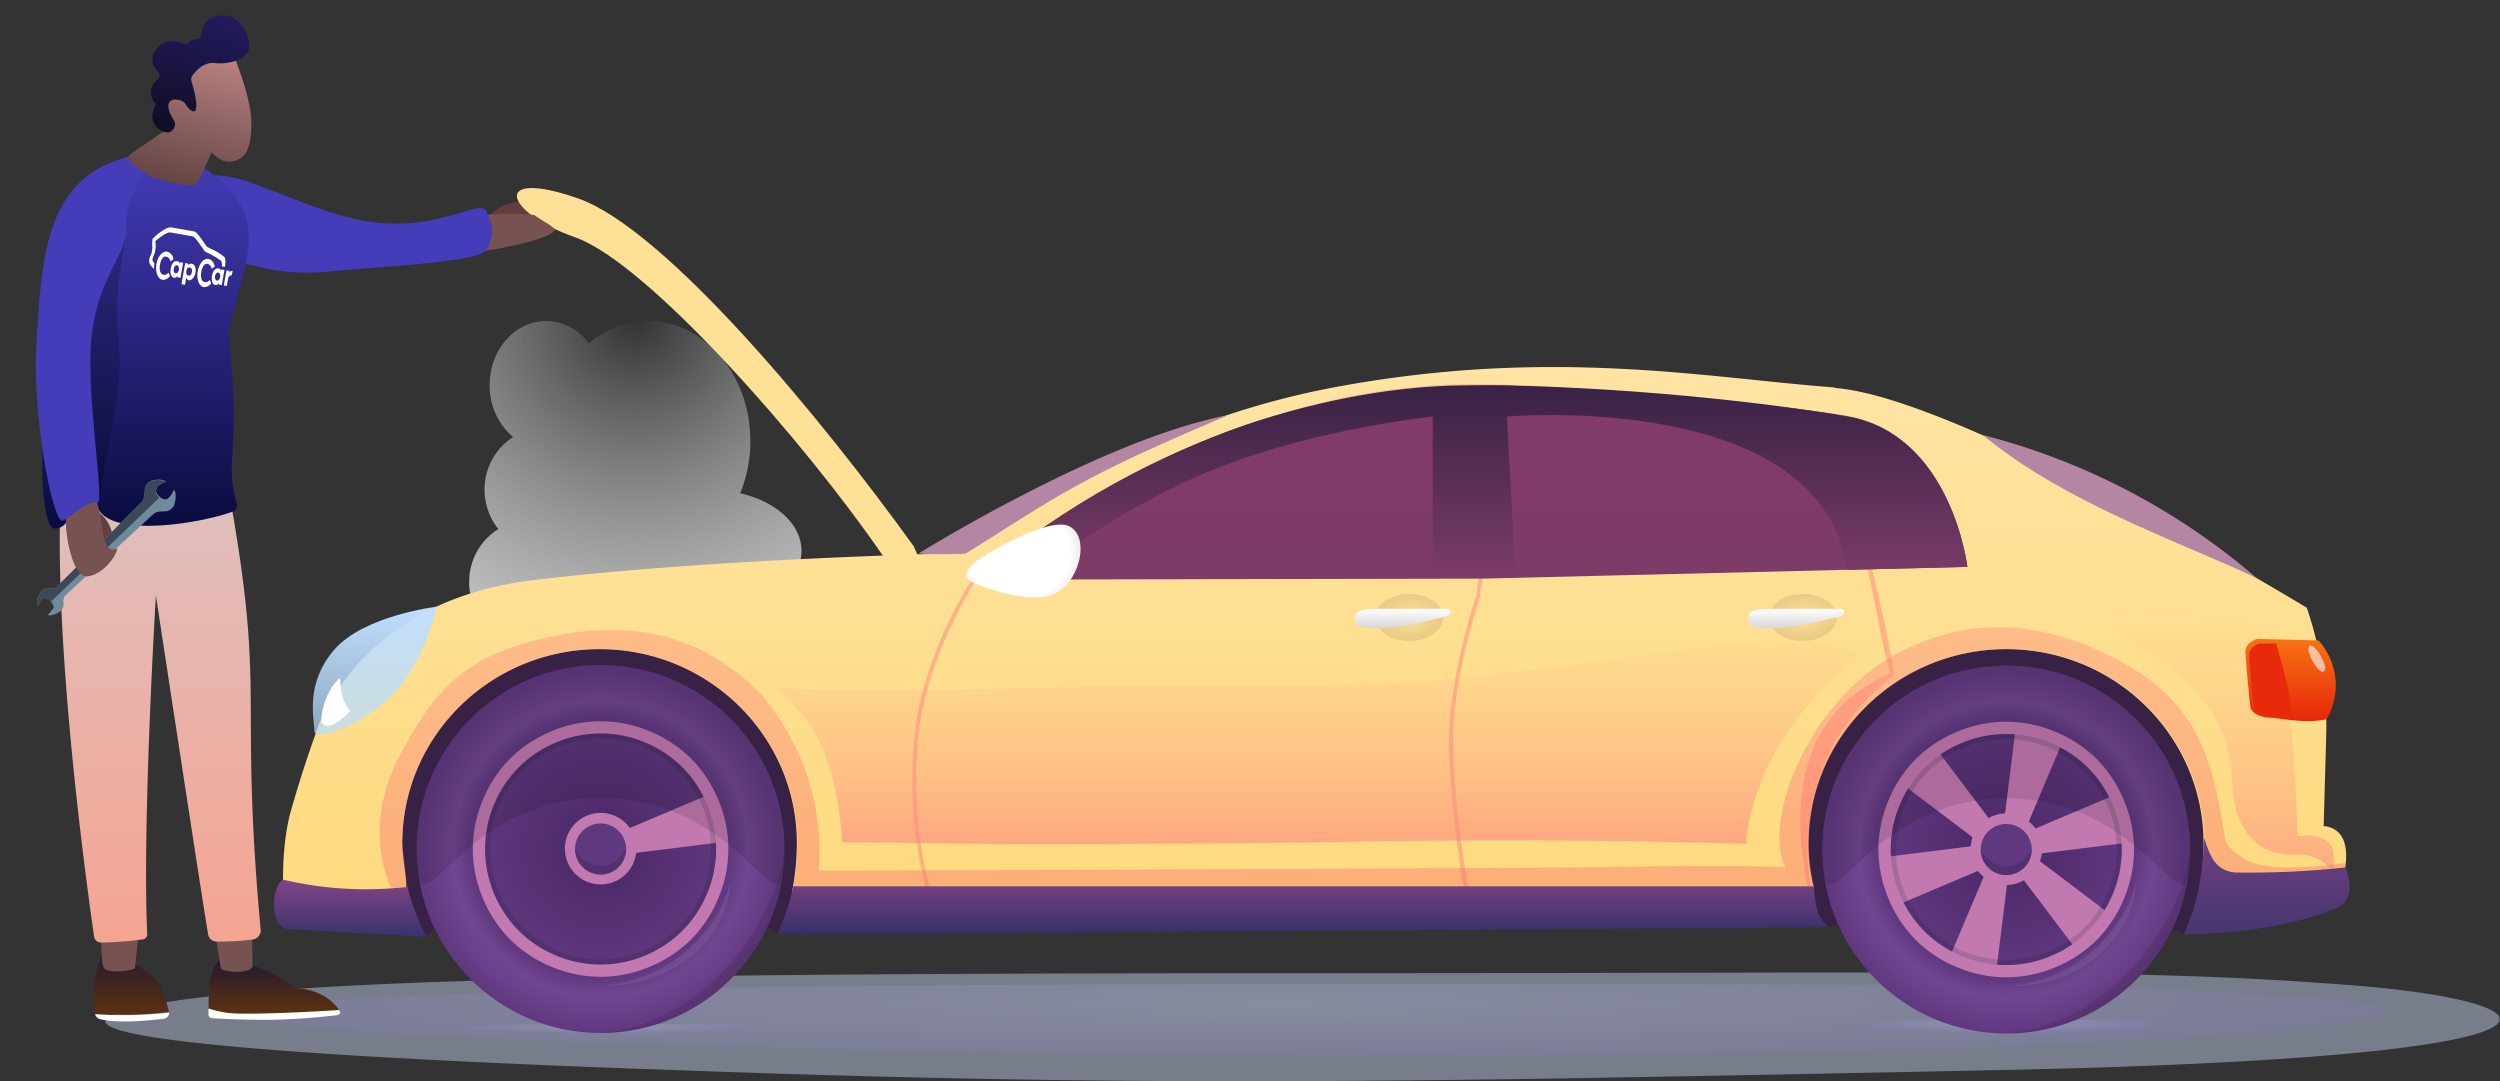 <svg xmlns="http://www.w3.org/2000/svg" xmlns:xlink="http://www.w3.org/1999/xlink" width="489.1" height="211.5"><rect width="100%" height="100%" fill="#333333" stroke="none"/><defs><linearGradient id="linear-gradient" x1=".5" x2=".3" y2=".7" gradientUnits="objectBoundingBox"><stop offset="0" stop-color="#c279b0"/><stop offset="1" stop-color="#c279b0"/></linearGradient><linearGradient id="linear-gradient-2" x2=".4" y2=".7" xlink:href="#linear-gradient"/><linearGradient id="linear-gradient-3" x2=".3" y2=".7" xlink:href="#linear-gradient"/><linearGradient id="linear-gradient-4" x2=".3" y2=".7" xlink:href="#linear-gradient"/><linearGradient id="linear-gradient-5" x2=".4" y2=".7" xlink:href="#linear-gradient"/><linearGradient id="linear-gradient-6" x2=".4" y2=".7" xlink:href="#linear-gradient"/><linearGradient id="linear-gradient-7" x1=".5" x2=".5" y2="1" gradientUnits="objectBoundingBox"><stop offset="0" stop-color="#ffacac"/><stop offset="0" stop-color="#ffe4a5"/><stop offset="1" stop-color="#fed97c"/></linearGradient><linearGradient id="linear-gradient-8" x1=".5" x2=".5" y2="1" gradientUnits="objectBoundingBox"><stop offset="0" stop-color="#fe9c7b" stop-opacity="0"/><stop offset="1" stop-color="#ff2e7e" stop-opacity=".3"/></linearGradient><linearGradient id="linear-gradient-9" x1=".5" x2=".5" y2="1" gradientUnits="objectBoundingBox"><stop offset="0" stop-color="#c3defd"/><stop offset="1" stop-color="#b5ddff" stop-opacity=".7"/></linearGradient><linearGradient id="linear-gradient-10" x1=".5" x2=".5" y2="1" gradientUnits="objectBoundingBox"><stop offset="0" stop-color="#824487"/><stop offset="1" stop-color="#38336d"/></linearGradient><linearGradient id="linear-gradient-12" x1=".5" x2=".5" y2="1" gradientUnits="objectBoundingBox"><stop offset="0" stop-color="#ff887e"/><stop offset="1" stop-color="#f86868"/></linearGradient><linearGradient id="linear-gradient-13" x1=".5" x2=".5" y2="1" gradientUnits="objectBoundingBox"><stop offset="0" stop-color="#724081"/><stop offset="1" stop-color="#353069"/></linearGradient><linearGradient id="linear-gradient-14" x1=".5" x2=".5" y2="1" gradientUnits="objectBoundingBox"><stop offset="0" stop-color="#703f80"/><stop offset="1" stop-color="#453671"/></linearGradient><linearGradient id="linear-gradient-15" x1=".5" x2=".5" y2="1" gradientUnits="objectBoundingBox"><stop offset="0" stop-color="#833b6a"/><stop offset="1" stop-color="#7c3b68"/></linearGradient><linearGradient id="linear-gradient-16" x1=".5" x2=".5" y2="1" gradientUnits="objectBoundingBox"><stop offset="0" stop-color="#372245"/><stop offset="1" stop-color="#7c3b68"/></linearGradient><linearGradient id="linear-gradient-17" x1=".5" x2=".5" y2="1" gradientUnits="objectBoundingBox"><stop offset="0" stop-color="#fff"/><stop offset="1" stop-color="#d8d8d8"/></linearGradient><linearGradient id="linear-gradient-19" x1=".5" x2=".5" y2="1" gradientUnits="objectBoundingBox"><stop offset="0" stop-color="#f77313"/><stop offset="1" stop-color="#e6240a"/></linearGradient><linearGradient id="linear-gradient-26" x1=".5" x2=".5" y2="1" gradientUnits="objectBoundingBox"><stop offset="0" stop-color="#2b1b2e"/><stop offset="1" stop-color="#5a3010"/></linearGradient><linearGradient id="linear-gradient-27" x1=".5" x2=".5" y2="1" gradientUnits="objectBoundingBox"><stop offset="0" stop-color="#18133b"/><stop offset="1" stop-color="#5f330d"/></linearGradient><linearGradient id="linear-gradient-28" x1=".5" x2=".5" y2="1" gradientUnits="objectBoundingBox"><stop offset="0" stop-color="#ddc2c2"/><stop offset="1" stop-color="#f5a491"/></linearGradient><linearGradient id="linear-gradient-29" x1=".5" x2=".5" y1="1" gradientUnits="objectBoundingBox"><stop offset="0" stop-color="#453cba"/><stop offset="1" stop-color="#453cba"/></linearGradient><linearGradient id="linear-gradient-30" x1=".5" x2=".5" y2="1" gradientUnits="objectBoundingBox"><stop offset="0" stop-color="#453cba"/><stop offset="1" stop-color="#080a3b"/></linearGradient><linearGradient id="linear-gradient-31" y1="0" y2="1" xlink:href="#linear-gradient-29"/><linearGradient id="linear-gradient-32" x1=".5" x2=".5" y1="1" gradientUnits="objectBoundingBox"><stop offset="0" stop-color="#c78a89"/><stop offset="1" stop-color="#644545"/></linearGradient><linearGradient id="linear-gradient-33" x1=".5" x2=".5" y2="1" gradientUnits="objectBoundingBox"><stop offset="0" stop-color="#231c62"/><stop offset="1" stop-color="#0e0d21"/></linearGradient><linearGradient id="linear-gradient-34" x1=".5" x2=".5" y2="1" gradientUnits="objectBoundingBox"><stop offset="0" stop-color="#423ab5"/><stop offset="1" stop-color="#35307c"/></linearGradient><radialGradient id="radial-gradient" cx=".5" cy=".3" r=".7" gradientTransform="matrix(1 0 0 1.532 0 -.2)" gradientUnits="objectBoundingBox"><stop offset="0" stop-color="#adb3c7"/><stop offset="1" stop-color="#7264ab"/></radialGradient><radialGradient id="radial-gradient-4" cx=".5" cy=".5" r=".5" gradientUnits="objectBoundingBox"><stop offset="0" stop-color="#4a2765"/><stop offset=".7" stop-color="#60387f"/><stop offset=".8" stop-color="#704691"/><stop offset="1" stop-color="#60387f"/></radialGradient><radialGradient id="radial-gradient-5" cx=".5" cy="0" r="1.1" gradientUnits="objectBoundingBox"><stop offset="0" stop-color="#fff" stop-opacity="0"/><stop offset="1" stop-color="#c7c7c7"/></radialGradient><radialGradient id="radial-gradient-6" cx=".5" cy=".5" r=".5" gradientUnits="objectBoundingBox"><stop offset="0" stop-color="#0e1626" stop-opacity="0"/><stop offset="1" stop-color="#2e0e19" stop-opacity=".1"/></radialGradient><radialGradient id="radial-gradient-8" cx=".3" cy=".2" r=".8" gradientTransform="matrix(-.998 .066 -.075 -1.14 .7 .6)" gradientUnits="objectBoundingBox"><stop offset="0" stop-color="#fff"/><stop offset=".6" stop-color="#fff"/><stop offset=".9" stop-color="#d1d1d1"/><stop offset="1" stop-color="#fff"/></radialGradient><style>.cls-3{fill:url(#radial-gradient);opacity:.415}.cls-4{fill:#623f3e}.cls-5{fill:#372245}.cls-6{fill:url(#radial-gradient-4)}.cls-25,.cls-7{fill:#fff}.cls-7{opacity:.077}.cls-8{opacity:.108}.cls-9{fill:#c279b0}.cls-10{fill:url(#linear-gradient)}.cls-11{fill:url(#linear-gradient-2)}.cls-12{fill:url(#linear-gradient-3)}.cls-13{fill:url(#linear-gradient-4)}.cls-14{fill:url(#linear-gradient-5)}.cls-15{fill:url(#linear-gradient-6)}.cls-16{fill:#60387f}.cls-17,.cls-55{fill:none}.cls-17{stroke:rgba(14,22,38,.15)}.cls-18{fill:rgba(14,22,38,.18)}.cls-19{opacity:.116}.cls-22{fill:#807f7c}.cls-23{fill:url(#linear-gradient-8)}.cls-27{fill:#fe857c;opacity:.519}.cls-33{fill:#b486a4}.cls-34{fill:url(#radial-gradient-6)}.cls-35{fill:url(#linear-gradient-17)}.cls-43{fill:#765251}.cls-54{stroke:none}</style></defs><g id="Groupe_1020" transform="translate(-428.2 -393.3)"><g id="illustration" transform="translate(-21 47)"><g id="deal_home" transform="translate(-128.8 84.4)"><g id="cars" transform="translate(-30.5)"><g id="shadow" transform="translate(629 333.7)"><path id="Tracé_2719" fill="#bec9e6" d="M235-1.7c127.5 0 159.2-1 202.2 2.3s53 14-65.9 16.6a23222.5 23222.5 0 01-82.9 1.6c-66.5 1.1-112.6.9-180-1.6C16.8 14-20.8 9.6 7.8 4.4s99.9-6.1 227.4-6.1z" opacity=".5" transform="translate(1.7 120.3)"/><path id="Tracé_2718" fill="url(#radial-gradient)" d="M217.2-3.4c120.3 0 157 0 193 2.5S423.4 6.5 348 9s-152.5 2-239 0S-2 3.5 13 1s83.8-4.4 204.2-4.4z" opacity=".3" transform="translate(19.2 124.1)"/><path id="Tracé_2824" d="M37-3.4c16.2 0 21.1 0 26 .3s1.7 1-8.4 1.3-20.6.3-32.3 0-14.9-.7-12.9-1 11.3-.6 27.5-.6z" class="cls-3" transform="translate(62 131.9)"/><path id="Tracé_2825" d="M37-3.4c16.2 0 21.1 0 26 .5s1.7 1.3-8.4 1.8-20.6.3-32.3 0-14.9-1-12.9-1.5 11.3-.8 27.5-.8z" class="cls-3" transform="translate(336 131.1)"/></g><path id="path1232" d="M2.5 3.6c2.2.7 6.6 1.7 7 .6S7 .2 4 0A8.6 8.6 0 000 .4" class="cls-4" transform="rotate(-25 1036.7 -1436.6)"/><g id="Groupe_939" transform="translate(663 333.7)"><path id="Tracé_2710" d="M43.5 0c24.1 0 43.6 18.1 43.6 40.5a24.5 24.5 0 01-8.2 18s-5.8-7-34.8-6.9S10.3 59 10.3 59 0 50.7 0 40.5C0 18.1 19.5 0 43.5 0z" class="cls-5" transform="translate(18.6 52.5)"/><g id="Groupe_757" transform="translate(293.7 52.5)"><path id="Tracé_2712" d="M43.5 0c24.1 0 43.6 18.1 43.6 40.5a24.5 24.5 0 01-8.2 18S56.3 46 44.5 46C31.4 46 9.4 57.2 9.4 57.2S0 50.7 0 40.5C0 18.1 19.5 0 43.5 0z" class="cls-5"/><g id="Groupe_933" transform="translate(-102.7 -28.1)"><circle id="Ellipse_244" cx="36" cy="36" r="36" class="cls-6" transform="translate(111 34)"/><path id="Tracé_2821" d="M24.8 0C10.6 1.2 1.2 13 0 21.7 0 9.7 11.1 0 24.8 0z" class="cls-7" transform="rotate(-178 86.7 47.3)"/><path id="Tracé_2814" d="M36 0C15.4 2 1.7 21.5 0 36A36 36 0 0136 0z" class="cls-8" transform="rotate(180 91.5 53)"/><circle id="Ellipse_247" cx="7" cy="7" r="7" class="cls-9" transform="rotate(75 36 129.7)"/><path id="Tracé_2815" d="M-2 0h9.6L4.4 23H1.2z" class="cls-10" transform="rotate(75 44.3 140.5)"/><path id="Tracé_2816" d="M-2 0h9.6L4.4 23H1.2z" class="cls-11" transform="rotate(135 65.6 76.5)"/><path id="Tracé_2820" d="M-2 0h9.6L4.4 23H1.2z" class="cls-12" transform="rotate(-45 131.2 -126.6)"/><path id="Tracé_2817" d="M-2 0h9.6L4.4 23H1.2z" class="cls-13" transform="rotate(-165 77.7 37.3)"/><path id="Tracé_2819" d="M-2 0h9.6L4.4 23H1.2z" class="cls-14" transform="rotate(15 -101.9 596)"/><path id="Tracé_2818" d="M-2 0h9.6L4.4 23H1.2z" class="cls-15" transform="rotate(-105 93 -8.8)"/><circle id="Ellipse_248" cx="5" cy="5" r="5" class="cls-16" transform="translate(142 65)"/><path id="Soustraction_6" d="M-2282-5490a24.9 24.9 0 01-9.7-2 25 25 0 01-8-5.3 25 25 0 01-5.3-8 24.8 24.8 0 01-2-9.7 24.8 24.8 0 012-9.7 25 25 0 015.3-8 25 25 0 018-5.3 24.9 24.9 0 019.7-2 24.9 24.9 0 019.7 2 25 25 0 018 5.3 25 25 0 015.3 8 24.8 24.8 0 012 9.7 24.8 24.8 0 01-2 9.7 25 25 0 01-5.3 8 25 25 0 01-8 5.3 24.9 24.9 0 01-9.7 2zm0-47.6a22.4 22.4 0 00-8.8 1.8 22.5 22.5 0 00-7.2 4.8 22.5 22.5 0 00-4.8 7.2 22.4 22.4 0 00-1.8 8.8 22.4 22.4 0 001.8 8.8 22.5 22.5 0 004.8 7.2 22.5 22.5 0 007.2 4.8 22.4 22.4 0 008.8 1.8 22.4 22.4 0 008.8-1.8 22.5 22.5 0 007.2-4.8 22.5 22.5 0 004.8-7.2 22.4 22.4 0 001.8-8.8 22.4 22.4 0 00-1.8-8.8 22.5 22.5 0 00-4.8-7.2 22.5 22.5 0 00-7.2-4.8 22.4 22.4 0 00-8.8-1.8z" class="cls-9" transform="translate(2429 5585)"/><g id="Ellipse_249" class="cls-17" transform="translate(124.4 47.4)"><circle cx="22.6" cy="22.6" r="22.6" class="cls-54"/><circle cx="22.6" cy="22.6" r="22.1" class="cls-55"/></g><path id="Tracé_2823" d="M5 0a5 5 0 015 5S8.3 1.7 5 1.7 0 5 0 5a5 5 0 015-5z" class="cls-18" transform="rotate(180 76 37.5)"/><path id="Tracé_2822" d="M36 0a36.1 36.1 0 0132.5 20.5A35.5 35.5 0 0172 36c0 19.9-7.1-10-36-10S0 56 0 36a36.3 36.3 0 012.8-13.8A36 36 0 0136 0z" class="cls-19" transform="translate(111 34)"/></g></g><path id="Union_7" fill="url(#radial-gradient-5)" d="M2 36a12.1 12.1 0 015.7-10.3A12.3 12.3 0 015 18a12.1 12.1 0 015.6-10.3A13 13 0 016-2.5C6-9.4 11-15 17-15a10.5 10.5 0 018.4 4.4A18 18 0 0137-15C48-15 57-4.5 57 8.5a26.8 26.8 0 01-2 10.2c7 1.6 12 6 12 11.3 0 6.6-8 12-18 12a23.3 23.3 0 01-12.5-3.4 11.2 11.2 0 01-8 3.4 11 11 0 01-4.6-1 11.5 11.5 0 01-10.4 7A11.8 11.8 0 012 36z" transform="translate(35.3 6)"/><path id="path1122" fill="url(#linear-gradient-7)" d="M1918.8-1273.4c-24.6-1.8-55.5-8-98 0s-72.2 32.4-72.2 32.4-48.8 1-84.4 5.3-42.7 30.5-42.7 30.5-2.2 5.9-4.7 14.7-1.2 21.4-1.2 21.4 3.1-.1 24.6.8c-3.7-4.5-1.7-3.4-.9-7.2.3-1.2-.7-5.9-.7-8.7 0-21 17.3-38 38.6-38s38.6 17 38.6 38v.2a52.4 52.4 0 01-.8 8.5c-.6 3.5 3.3 3.7 1.5 7.2-1.2 2.3 199.3-.4 198-4.7a3.2 3.2 0 01.2-2.7 34.4 34.4 0 01-1-8.5c0-21 17.4-38 38.7-38s38.6 17 38.6 38v.2a41.7 41.7 0 01-.7 8c-.6 3.2 4.4 2.5 2.8 5.6l15.5-2 3.4-1.3 5.9-2.4s3.8-10.7-3.4-11.5l.5-17.7a70.8 70.8 0 00-3.8-25s-67.9-41.3-92.4-43z" transform="translate(-1614.4 1277.4)"/><path id="path1216" d="M2121.6-1170.7l-1.1-.2 1.3.1-.2.1" class="cls-22" transform="translate(-1965.2 1210.9)"/><path id="path1220" d="M2179.6-1171.7a.6.6 0 00.1 0" class="cls-22" transform="translate(-1999 1211.4)"/><path id="path1224" d="M1903.1-1170.1c7.7 6.6 11.7 13.7 13 30.3 13.4 0 14 .2 28.5.3 11.7.1 40.7 0 63.8-.3 50.8-1 84.5.3 84.5.3s.4-20.1 22.6-37c-19.9-7.7-61 6-105.5 5.9s-69.6 1-78.1 1h-19z" class="cls-23" transform="translate(-1805.8 1232.8)"/><path id="path1228" fill="url(#linear-gradient-9)" d="M1620.7-1055.8s-14.2 1.7-20 8.4-3.9 13.5-3.9 15.9 10.6-1.5 16.3-8.2 7.6-16 7.6-16z" transform="translate(-1589.8 1102.7)"/><path id="path1230" d="M1603.2-1036c-3.5 4-4.7 3.3-5.3 2.9s-.3-5.6 2.4-8.8c1.2-1.4-.4 2.7 2.9 5.9z" class="cls-25" transform="rotate(4 -14988.4 -23237.9)"/><path id="path1232-2" fill="url(#linear-gradient-10)" d="M1637.7-972.5a47.3 47.3 0 01-3.7-9.8 70.3 70.3 0 01-24.3-1.4s-1.7.8-1.8 4.8 2.2 4.8 2.2 4.8" transform="translate(-1608.8 1084)"/><path id="path836" d="M3369.3-1837.5c-.5.6-9.2 14.4-11.2 28.7a84.5 84.5 0 002 31.8l104.5.2c-.5-2.7-3.5-22-2.8-32.8a110 110 0 015.2-24.5l5.6-40.7c-4.9.2-22.7-2-48.6 7.4s-53.3 28.9-54.7 30zm-9.8 61.2v-.2a85 85 0 01-2.1-32.4c2-15 11.2-29 11.3-29v-.1c.4-.3 29-20.7 55-30.1a127.7 127.7 0 0149.4-7.4h.4l-5.8 41.6c0 .1-4.3 12.7-5.1 24.4s2.9 32.8 2.9 33v.4h-.4l-105.6-.2" class="cls-27" transform="translate(-3232.7 1879)"/><path id="path838" d="M3708.7-1774.5v-.8l68-.7c.1-2.2-8.6-31.5 16.2-42-2.1-7.7-1.5-7.7-5.3-24.5-4.9-21.2-5.7-18.5-6.7-19-2.2-1-44.7-12.7-62.8-12.2 0-1-.2-.8 0-.8 26 .1 60.3 11 63.2 12.2 1.8.8 4.3 7.7 7 19.4 3.5 15.2 3.3 13.3 5.4 25.1-22.4 17.3-16.2 42-16.2 42.2v.4l-68.8.7" class="cls-27" transform="translate(-3477.6 1878)"/><path id="Tracé_2713" d="M17669.3 8940.2c26.3 12.9 26.1 24.3 26.8 32.7s5.3 13 12.3 12.7 7.4 6.1 7.5.6-7.1-4.2-7.1-4.2-.8-39.8-6.5-41.8c-7.3-2.5-14 .5-33 0z" class="cls-23" transform="translate(-17313.8 -8890.2)"/><path id="path1122-2" fill="url(#linear-gradient-12)" d="M2015.5-1189.6l-.1 1.5-10 6.6-15.6 1.9c1.6-3.1-1.5-3.4-1-6.6.6-2.8-1-4.4-1-7v-.2c0-21-17.4-38-38.7-38s-38.7 17-38.7 38a37.9 37.9 0 001 8.4c.1.7-1 2-.7 2.8 1.3 4.3-198.7 7-197.6 4.7 1.8-3.5-2-3.7-1.4-7.2a52.4 52.4 0 00.8-8.5v-.2c0-21-17.3-38-38.6-38s-38.7 17-38.7 38l1 8.7h-3.2s-5.9-11.4 1.6-25.7 14-20.4 31.1-23.7 29.2 1.4 39 10.8a47.4 47.4 0 0112 35.2c43.6 0 150.3-.6 150.3-.6s27.8-.6 38.8 0c-4.5-9 4.3-32.4 21.8-41.8s33.7-4.5 46 2.8 15.5 17.4 17.6 29.8c.9 3.9-.3 4.5 4.5 7.6s19.8.7 19.8.7z" opacity=".4" transform="translate(-1611 1286.6)"/><path id="path1234" fill="url(#linear-gradient-13)" d="M2109.3-974.6c-1.6-1.6-2.5-2.6-2.8-8h-199.7a39.3 39.3 0 01-3.2 9.4" transform="translate(-1806.1 1084.2)"/><path id="path1236" fill="url(#linear-gradient-14)" d="M2788.4-990.1c1 2.9 1.9 6.5 6.2 6.8a174.6 174.6 0 0021.5-1c2 5.7-.4 7-1.3 7.7-12.6 5.6-30.4 5.4-30.4 5.4a41.5 41.5 0 002.8-8.2 61.6 61.6 0 001.2-10.7z" transform="translate(-2411.7 1082.2)"/><path id="path790" fill="url(#linear-gradient-15)" d="M3417.8-1822.5c-1.3 0 24-20 50-29.5s53.5-8.5 53.5-8.5 46 2.4 66.4 6 23.5 29.5 23.5 29.5l-94.8 2.3" transform="translate(-3280.8 1864.1)"/><path id="path790-2" fill="url(#linear-gradient-16)" d="M3587.7-1824.4l23.5-.6s-3-25.8-23.5-29.4-52.5-6.4-75.4-6.1-59.7 8.4-94.4 37.3c3.7.3 10.2 0 10.2 0s16.7-13.3 36.3-21.1 42.2-10.1 42.2-10.1v31.2h16.2l-1.7-31.2s61.6-5.4 66.6 30z" transform="translate(-3280.8 1864.1)"/><path id="Tracé_2720" d="M271.5 6c16.2 13.4 39.8 21.4 53.6 28a132.3 132.3 0 00-53.6-28z" class="cls-33" transform="translate(61.9 7.3)"/><path id="Tracé_2724" d="M326.2 7c-30.2 12.7-33.8 16.3-51 26.9a81.6 81.6 0 01-9.2 0s35.6-22.2 60.2-27z" class="cls-33" transform="translate(-140.8 2.6)"/><ellipse id="Ellipse_201" cx="6.6" cy="4.6" class="cls-34" rx="6.6" ry="4.6" transform="translate(214.6 44.4)"/><ellipse id="Ellipse_243" cx="6.6" cy="4.6" class="cls-34" rx="6.6" ry="4.6" transform="translate(291.6 44.4)"/><path id="Tracé_2725" d="M17594.3 8935.3h-9.8c-6 0-8 0-8.1 1.5-.1 2.1.2 2 3.7 2.3s10.4-1.4 10.4-1.4l3.8-.9c1.2-.3 1-1.5 0-1.5z" class="cls-35" transform="translate(-17365.8 -8888)"/><path id="Tracé_2812" d="M17594.3 8935.3h-9.8c-6 0-8 0-8.1 1.5-.1 2.1.2 2 3.7 2.3s10.4-1.4 10.4-1.4l3.8-.9c1.2-.3 1-1.5 0-1.5z" class="cls-35" transform="translate(-17288.8 -8888)"/><g id="Groupe_801" transform="translate(134.3 28)"><path id="path820" fill="url(#linear-gradient-19)" d="M4272.2-1723.5l-11.7-.3c-1 0-2.6 1.1-2.6 2.4s.8 9.9 1 11 2 2 3.8 2 6.7 1.3 11.1.3a13.2 13.2 0 00-1.6-15.4" transform="translate(-4007.4 1749)"/><path id="path820-2" fill="#e72b0a" d="M4263.2-1723.7h-3a2.6 2.6 0 00-2.3 2c0 1.3.7 9 1 10s1.6 1.8 3.3 1.8l3.6.5c1.8.3-2.6-14.3-2.6-14.3z" transform="translate(-4006.7 1749.8)"/><path id="path822" fill="#fff" d="M1.4.7A8.8 8.8 0 011.8 5c-.3 1-1 1-1.4 0A8.6 8.6 0 01.1.8c.3-1 1-1 1.3 0z" opacity=".6" transform="rotate(-24 194.2 -603.9)"/><path id="Tracé_2727" fill="url(#radial-gradient-8)" d="M18.3 13c3.9-3.7 4-11.8-.2-13S2.1 8.6.6 10.9s-.2 3.1 2 3.5 11.8 2.2 15.7-1.4z" transform="rotate(10 1.3 14.4)"/></g><path id="Tracé_2846" fill="#fee096" d="M124 36.6c-17.6-25.4-47.6-63.1-64.6-69.4s-14.7 2.4-.7 7.6 44.2 40.8 59 63.2c5.8 5.6 8.4 2.4 6.2-1.4z" transform="rotate(-1 49.2 12.1)"/></g><g id="Groupe_940" transform="translate(579 358)"><circle id="Ellipse_244-2" cx="36" cy="36" r="36" class="cls-6" transform="translate(111 34)"/><path id="Tracé_2821-2" d="M24.8 0C10.6 1.2 1.2 13 0 21.7 0 9.7 11.1 0 24.8 0z" class="cls-7" transform="rotate(-178 86.7 47.3)"/><path id="Tracé_2814-2" d="M36 0C15.4 2 1.7 21.5 0 36A36 36 0 0136 0z" class="cls-8" transform="rotate(180 91.5 53)"/><circle id="Ellipse_247-2" cx="7" cy="7" r="7" class="cls-9" transform="rotate(75 36 129.7)"/><path id="Tracé_2815-2" d="M-2 0h9.6L4.4 23H1.2z" class="cls-10" transform="rotate(75 44.3 140.5)"/><path id="Tracé_2816-2" d="M-2 0h9.6L4.4 23H1.2z" class="cls-11" transform="rotate(135 65.6 76.5)"/><path id="Tracé_2820-2" d="M-2 0h9.6L4.4 23H1.2z" class="cls-12" transform="rotate(-45 131.2 -126.6)"/><path id="Tracé_2817-2" d="M-2 0h9.6L4.4 23H1.2z" class="cls-13" transform="rotate(-165 77.7 37.3)"/><path id="Tracé_2819-2" d="M-2 0h9.6L4.4 23H1.2z" class="cls-14" transform="rotate(15 -101.9 596)"/><path id="Tracé_2818-2" d="M-2 0h9.6L4.4 23H1.2z" class="cls-15" transform="rotate(-105 93 -8.8)"/><circle id="Ellipse_248-2" cx="5" cy="5" r="5" class="cls-16" transform="translate(142 65)"/><path id="Soustraction_6-2" d="M-2282-5490a24.9 24.9 0 01-9.7-2 25 25 0 01-8-5.3 25 25 0 01-5.3-8 24.8 24.8 0 01-2-9.7 24.8 24.8 0 012-9.7 25 25 0 015.3-8 25 25 0 018-5.3 24.9 24.9 0 019.7-2 24.9 24.9 0 019.7 2 25 25 0 018 5.3 25 25 0 015.3 8 24.8 24.8 0 012 9.7 24.8 24.8 0 01-2 9.7 25 25 0 01-5.3 8 25 25 0 01-8 5.3 24.9 24.9 0 01-9.7 2zm0-47.6a22.4 22.4 0 00-8.8 1.8 22.5 22.5 0 00-7.2 4.8 22.5 22.5 0 00-4.8 7.2 22.4 22.4 0 00-1.8 8.8 22.4 22.4 0 001.8 8.8 22.5 22.5 0 004.8 7.2 22.5 22.5 0 007.2 4.8 22.4 22.4 0 008.8 1.8 22.4 22.4 0 008.8-1.8 22.5 22.5 0 007.2-4.8 22.5 22.5 0 004.8-7.2 22.4 22.4 0 001.8-8.8 22.4 22.4 0 00-1.8-8.8 22.5 22.5 0 00-4.8-7.2 22.5 22.5 0 00-7.2-4.8 22.4 22.4 0 00-8.8-1.8z" class="cls-9" transform="translate(2429 5585)"/><g id="Ellipse_249-2" class="cls-17" transform="translate(124.4 47.4)"><circle cx="22.6" cy="22.6" r="22.6" class="cls-54"/><circle cx="22.6" cy="22.6" r="22.1" class="cls-55"/></g><path id="Tracé_2823-2" d="M5 0a5 5 0 015 5S8.3 1.7 5 1.7 0 5 0 5a5 5 0 015-5z" class="cls-18" transform="rotate(180 76 37.5)"/><path id="Tracé_2822-2" d="M36 0a36.1 36.1 0 0132.5 20.5A35.5 35.5 0 0172 36c0 19.9-7.1-10-36-10S0 56 0 36a36.3 36.3 0 012.8-13.8A36 36 0 0136 0z" class="cls-19" transform="translate(111 34)"/></g></g></g></g><g id="Groupe_1018" transform="translate(19 27.7)"><g id="Groupe_982" transform="translate(420.9 453.3)"><g id="g962" transform="translate(6.6 99.5)"><path id="path976" fill="url(#linear-gradient-26)" d="M1077.1-765.3a1.3 1.3 0 000-.3c-1.7-6.6-2.3-5.9-5.6-8.5a10.7 10.7 0 00-7.6-2 22.6 22.6 0 00-1.3 11v.1a77.4 77.4 0 0014.5-.3" transform="translate(-1062.4 776.1)"/></g><g id="g1026" transform="translate(29.1 99.4)"><path id="path1040" fill="url(#linear-gradient-27)" d="M1386.2-753.1c-2.2-3.3-6-4.3-8.8-4.4a24.3 24.3 0 00-10.6-5s-2.7-2.5-4.3-.2-1.8 3.3-1.9 9.3a20.9 20.9 0 007.1 1.4" transform="translate(-1360.6 763.7)"/></g><path id="path1232-3" d="M4.5 6.4c4 1.2 15.2 3.2 14.3 1.3-.5-1.2-1-1.5-2.5-3.9a43 43 0 00-9-3.8C2.1-.3 0 .8 0 .8" class="cls-43" transform="rotate(-23 -66.9 -209)"/><path id="path992" d="M1065.6-629.6a1.4 1.4 0 001 1c3.9.9 10 .2 12.5-.1a1.2 1.2 0 001-1.2 77.5 77.5 0 01-14.5.3" class="cls-25" transform="translate(-1058.7 740.3)"/><path id="path1024" d="M1367-638.1a19.5 19.5 0 01-6.4-1v1.1a.7.7 0 00.7.8s5.7.4 11.9.3 12.6-.9 12.6-.9c.8-.3.6-.5.3-1-2.6.2-13.5.8-19 .7" class="cls-25" transform="translate(-1331.5 748.7)"/><path id="path1056" d="M0 1.4c0 .3 1 4.5 1.7 6.9a5.4 5.4 0 00.7 1.5c.8 1.2 6-.7 6-1.3L7.3 0 0 1.4" class="cls-43" transform="rotate(13 -397.2 82.8)"/><path id="path1056-2" d="M0 1.4l1.9 8.2a9.5 9.5 0 003.5.3c1.5-.2 2.7-.7 2.6-1.3L7.3 0 0 1.4" class="cls-43" transform="rotate(4 -1304.8 480)"/><path id="path1072" fill="url(#linear-gradient-28)" d="M1007.2-2087.5c7.5 41.3 2 38.8 6.3 86.3a1.8 1.8 0 01-1.5 1.8 51.6 51.6 0 01-7.1.4 1.7 1.7 0 01-1.7-1.5c-1.4-8.3-10.2-66.2-10.2-66.2s-2.7 44.4-1.7 66.2a1 1 0 01-1 1.1 68.7 68.7 0 01-8.2.6 1.4 1.4 0 01-1.2-1.2c-1-7-7-49.3-6.7-79.7 0-1.7 2-15.8 2-15.8" transform="translate(-974.2 2095.5)"/></g><g id="Groupe_793" transform="rotate(102 91.4 409.6)"><path id="path944" fill="url(#linear-gradient-29)" d="M3 6.2C5.7 4 7.4 3.8 10.2 4.6s7 17.8 10.5 28.7 1.5 16 2.2 21.7c1.2 9.9 8 14.3-7 11.8S8.7 50.5 9.7 33 .2 8.2 3 6.2z"/></g><path id="path1088" fill="url(#linear-gradient-30)" d="M975.9-2904.2c3.6 5.3 20.5 2.3 26.1.2a1.3 1.3 0 00.8-1.6c-2.5-9.3 1-7.8-1.6-33.5 2.6-12.6 8.6-21.7-2.6-30.5s-12.4-5.1-12.4-5.1c-23.7 19.1-23.6 73.6-19.1 74s4-11.3 8.8-3.5z" transform="translate(-547.3 3369.7)"/><g id="g1154" transform="translate(418.8 458.8)"><g id="Groupe_776" transform="rotate(66 4 6.2)"><path id="path1232-4" d="M2.5 3.6c2.2.7 6.6 1.7 7 .6S7 .2 4 0A8.6 8.6 0 000 .4" class="cls-4" transform="rotate(-29 7.8 -6.6)"/><path id="path1154" fill="#70899b" d="M3.5 33a3.8 3.8 0 001.3-1.2 1.8 1.8 0 00.1-2.2 2 2 0 01-.2-1.3L14.3 7c.2-.5.5-.9 1.9-1.5A2 2 0 0017.3 3a3.7 3.7 0 00-.7-1.8 2 2 0 00-.4-.3 6.2 6.2 0 01-.2 1.6c-.3.9-1 1.1-2 .7a1.3 1.3 0 01-.8-2 5.4 5.4 0 011-1.2H14a3.2 3.2 0 00-2.1.7 2 2 0 00-.9 2.5c.5 1.5.5 2 .3 2.5L2.5 27.4a2.3 2.3 0 01-1.2.8A1.7 1.7 0 000 29.9 3.6 3.6 0 00.3 32l.2.2c.3.1-.2-1.1.6-1.9a2.4 2.4 0 012.5 1l-.5 1.8a1 1 0 00.4-.1" transform="rotate(-43 -6.2 2.6)"/><path id="path1156" fill="#3c4858" d="M13.2 1.3a5.4 5.4 0 011-1.2H14a3.2 3.2 0 00-2.1.7 2 2 0 00-.9 2.5c.5 1.5.5 2 .3 2.5L2.5 27.4a2.3 2.3 0 01-1.2.8A1.7 1.7 0 000 29.9 3.6 3.6 0 00.3 32l.2.2c.3.1-.2-1.1.6-1.9a2.3 2.3 0 011.5.2L14.2 3.4H14a1.3 1.3 0 01-.8-2" transform="rotate(-43 -6.2 2.6)"/><path id="path1232-5" d="M4.5 6.4c4 1.2 12.9 1.4 13.1-1.6S15-1.4 13.4-2c.7 2.3-2 2.3-6 2C2-.3 0 .8 0 .8" class="cls-43" transform="rotate(12 .7 6.9)"/></g></g><path id="Tracé_2836" d="M1.5 14.2C3.5 7.4 13 .8 13.8 0c.5-.5-1.9 4.6-3.4 11.8s-.3 9.2-2.7 17.3S1 48.6 1 48.6s-2.6-26.5.5-34.4z" opacity=".2" transform="rotate(-9 2843 -2461.3)"/><g id="Groupe_793-2" transform="rotate(-9 2745.6 -2399.8)"><path id="path944-2" fill="url(#linear-gradient-31)" d="M1.7 68.5c2-.6 5.3-3.2 7-2.3s1-22.6 4.4-33.5 9.1-13.5 9.8-19.2c1.2-9.9 15.3-15.4.2-12.9S5.2 19.1 2 33s-2.5 36.2-.4 35.6z"/></g><g id="g620" transform="rotate(15 -1167.3 1861.2)"><g id="Groupe_786"><path id="Union_4" fill="url(#linear-gradient-32)" d="M9.3.4a2 2 0 00-1.6 1.2l-1 6.2c-1.8-1.1-3.1-1.3-4.5-.6C-.1 8.4-.6 10.5.7 15.4s7 12.2 7.2 12.4c3 2.8 9.9-6 9.9-6s-1-2.2-2.6-4.8l1.6 1 1.3-4.6-2.3-2.9L22 3.3a1 1 0 00-.3-1.4A14.4 14.4 0 0013.9 0a28 28 0 00-4.6.4z" transform="rotate(180 11.4 17.2)"/><path id="path634" fill="url(#linear-gradient-33)" d="M8.7 14.2c4.3 7.1 1.3 5.9 0 4.6-1.1-1.1-5.8-.3-1.2 3.8A1.7 1.7 0 017 25c-1.5.6-5-.7-3.8-4.7a3 3 0 01-1-4.6 1.3 1.3 0 00-.5-1.8A3 3 0 01.5 9.7 4.2 4.2 0 015 7.5a1.4 1.4 0 001.5-.9.9.9 0 01.7-.5 1.3 1.3 0 001-1.5 3.4 3.4 0 012-4c3.6-2 6.8 1.3 7.6 4s-3.3 4.7-5.8 5C10 10 9 12 8.6 13a1.3 1.3 0 00.1 1.2"/></g></g><g id="Groupe_1017" transform="rotate(10 -2120.7 2716.8)"><g id="Groupe_24"><path id="Tracé_5" d="M10.5 3.5l1 .3a12.7 12.7 0 012.5 1 3.2 3.2 0 01.3 1h.6a6 6 0 00-.3-1.8 9.5 9.5 0 00-3-1.2l-.9-.3-1.2-1.2C8.3.1 8 0 7.7 0H3.2c-1 0-2.9 2.3-3 2.6l-.2.1V3a6.3 6.3 0 00.2 1.3 5.1 5.1 0 01.1 1 5 5 0 01-.1.7 2.3 2.3 0 000 1.6 4 4 0 001.1 1 5.3 5.3 0 01-.1-1v-.1A3.1 3.1 0 01.7 7a5.4 5.4 0 010-.7 5.8 5.8 0 00.2-1 6.2 6.2 0 00-.1-1.4l-.2-.7c.8-1 2-2.2 2.6-2.2h4.5S8 1 9.2 2.2z" class="cls-25"/></g><g id="Groupe_25" transform="translate(15.3 6.3)"><path id="Tracé_6" d="M1.2 0C1 0 .8.1.6.4V.1H0v3h.6V1.7c0-.5.3-.8.5-.8a.4.4 0 01.1 0V0z" class="cls-25"/></g><g id="Groupe_26" transform="translate(1.6 4.8)"><path id="Tracé_7" d="M1.7 4.6c-.6 0-1-.8-1-1.8S1 1 1.6 1a1.1 1.1 0 011 .8l.5-.5A1.7 1.7 0 001.7 0C.7 0 0 1.2 0 2.8s.8 2.8 1.7 2.8a1.6 1.6 0 001.3-1L2.6 4a1 1 0 01-.9.6z" class="cls-25"/></g><g id="Groupe_27" transform="translate(9.8 4.8)"><path id="Tracé_8" d="M1.7 4.6c-.6 0-1-.8-1-1.8S1 1 1.6 1a1.1 1.1 0 011 .8l.5-.5A1.7 1.7 0 001.7 0C.7 0 0 1.2 0 2.8s.8 2.8 1.7 2.8a1.6 1.6 0 001.3-1L2.6 4a1 1 0 01-.9.6z" class="cls-25"/></g><g id="Groupe_28" transform="translate(4.5 6.3)"><path id="Tracé_9" d="M1.6 1.6c0-.4-.2-.8-.5-.8s-.5.4-.5.8.2.8.5.8.5-.3.5-.8zm0-1.5h.6v3h-.6v-.3a.7.7 0 01-.7.5c-.5 0-.9-.7-.9-1.7S.4 0 1 0a.6.6 0 01.6.4z" class="cls-25"/><path id="Tracé_10" d="M1 2.4c.4 0 .6-.3.6-.8S1.4.8 1 .8s-.5.4-.5.8.2.8.5.8zM.7.4a.6.6 0 01.6-.4c.6 0 1 .7 1 1.6s-.4 1.6-1 1.7a.7.7 0 01-.6-.5v1.5H0V.1h.6z" class="cls-25" transform="translate(2.6)"/></g><path id="Tracé_11" d="M1.6 1.6c0-.4-.2-.8-.5-.8s-.5.4-.5.8.2.8.5.8.5-.3.5-.8zm0-1.5h.6v3h-.6v-.3a.7.7 0 01-.7.5c-.5 0-.9-.7-.9-1.7S.4 0 1 0a.6.6 0 01.6.4z" class="cls-25" transform="translate(12.7 6.3)"/></g></g></g></svg>
